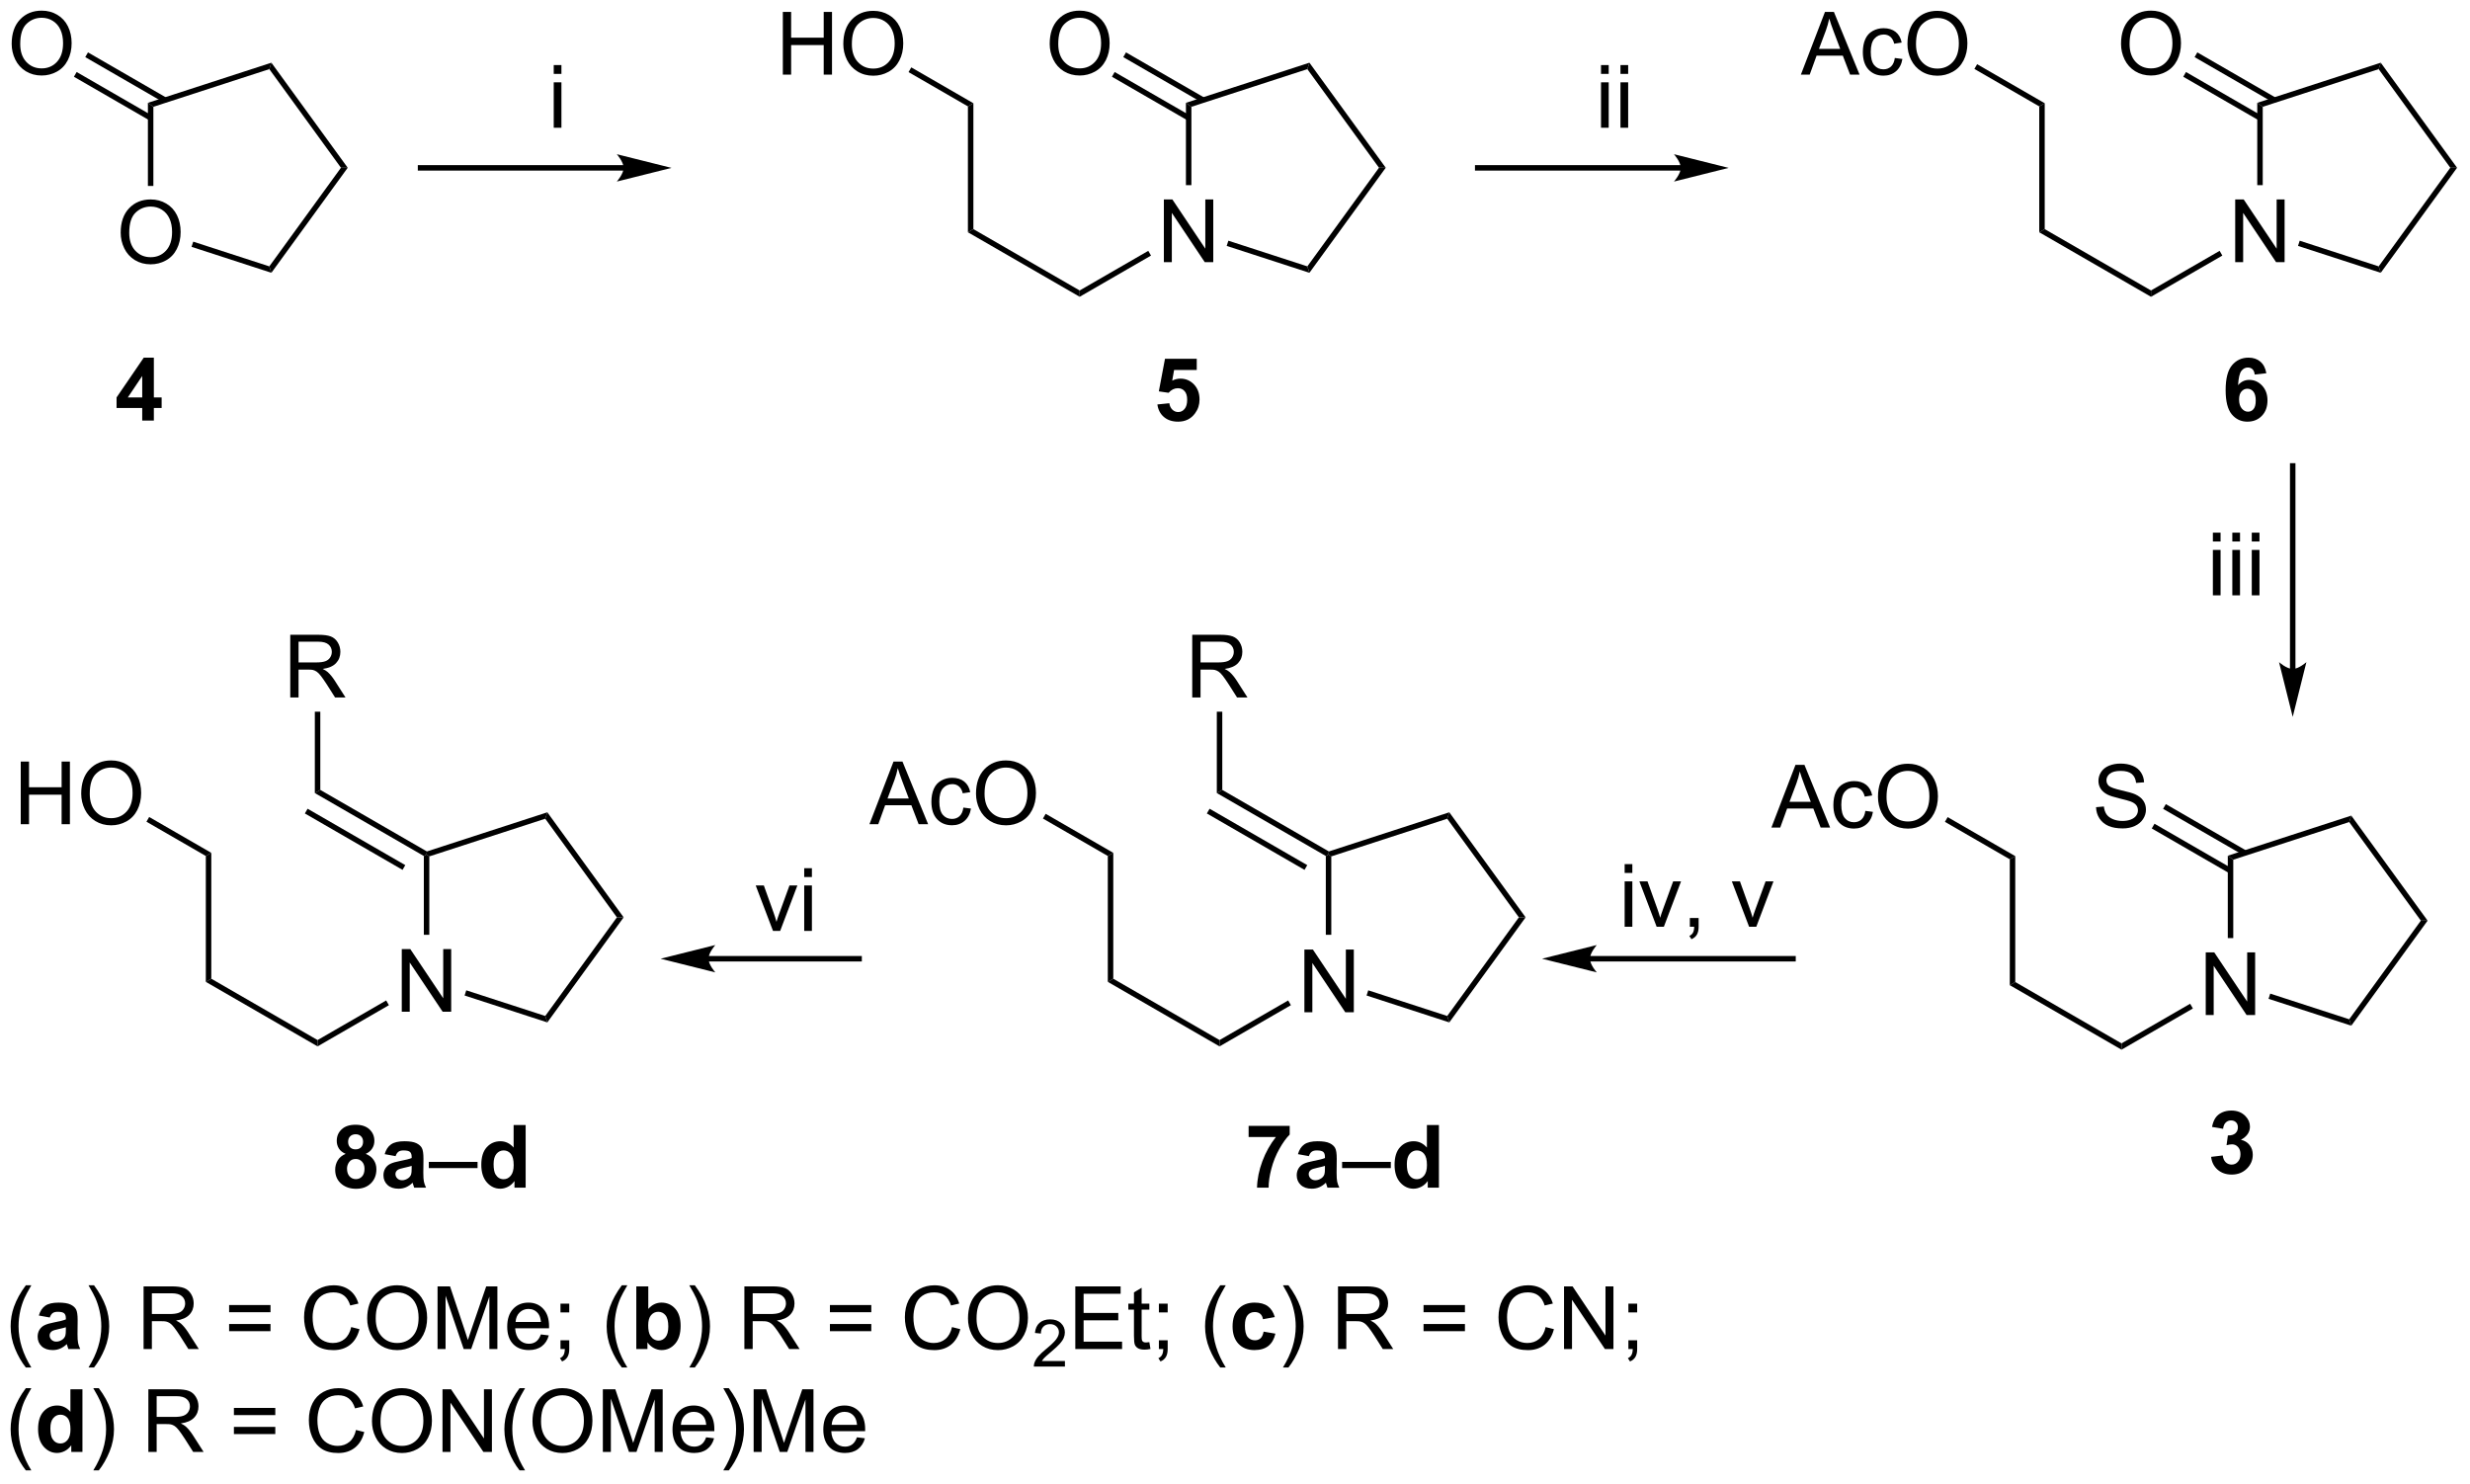 <?xml version="1.0" encoding="UTF-8"?>
<!DOCTYPE svg PUBLIC '-//W3C//DTD SVG 1.0//EN'
          'http://www.w3.org/TR/2001/REC-SVG-20010904/DTD/svg10.dtd'>
<svg stroke-dasharray="none" shape-rendering="auto" xmlns="http://www.w3.org/2000/svg" font-family="'Dialog'" text-rendering="auto" width="619" fill-opacity="1" color-interpolation="auto" color-rendering="auto" preserveAspectRatio="xMidYMid meet" font-size="12px" viewBox="0 0 619 372" fill="black" xmlns:xlink="http://www.w3.org/1999/xlink" stroke="black" image-rendering="auto" stroke-miterlimit="10" stroke-linecap="square" stroke-linejoin="miter" font-style="normal" stroke-width="1" height="372" stroke-dashoffset="0" font-weight="normal" stroke-opacity="1"
><!--Generated by the Batik Graphics2D SVG Generator--><defs id="genericDefs"
  /><g
  ><defs id="defs1"
    ><clipPath clipPathUnits="userSpaceOnUse" id="clipPath1"
      ><path d="M1.337 1.611 L233.242 1.611 L233.242 140.788 L1.337 140.788 L1.337 1.611 Z"
      /></clipPath
      ><clipPath clipPathUnits="userSpaceOnUse" id="clipPath2"
      ><path d="M-0.488 6.474 L-0.488 141.782 L224.969 141.782 L224.969 6.474 Z"
      /></clipPath
    ></defs
    ><g transform="scale(2.667,2.667) translate(-1.337,-1.611) matrix(1.029,0,0,1.029,1.839,-5.048)"
    ><path d="M118.627 98.909 L118.627 93.183 L119.405 93.183 L122.413 97.677 L122.413 93.183 L123.14 93.183 L123.14 98.909 L122.361 98.909 L119.353 94.409 L119.353 98.909 L118.627 98.909 Z" stroke="none" clip-path="url(#clipPath2)"
    /></g
    ><g transform="matrix(2.743,0,0,2.743,1.338,-17.758)"
    ><path d="M120.642 84.678 L120.892 84.534 L121.142 84.716 L121.142 91.875 L120.642 91.875 Z" stroke="none" clip-path="url(#clipPath2)"
    /></g
    ><g transform="matrix(2.743,0,0,2.743,1.338,-17.758)"
    ><path d="M124.365 97.425 L124.519 96.95 L131.734 99.294 L131.925 99.882 Z" stroke="none" clip-path="url(#clipPath2)"
    /></g
    ><g transform="matrix(2.743,0,0,2.743,1.338,-17.758)"
    ><path d="M131.925 99.882 L131.734 99.294 L138.28 90.284 L138.898 90.284 Z" stroke="none" clip-path="url(#clipPath2)"
    /></g
    ><g transform="matrix(2.743,0,0,2.743,1.338,-17.758)"
    ><path d="M138.898 90.284 L138.28 90.284 L131.734 81.274 L131.925 80.686 Z" stroke="none" clip-path="url(#clipPath2)"
    /></g
    ><g transform="matrix(2.743,0,0,2.743,1.338,-17.758)"
    ><path d="M131.925 80.686 L131.734 81.274 L121.142 84.716 L120.892 84.534 L120.921 84.262 Z" stroke="none" clip-path="url(#clipPath2)"
    /></g
    ><g transform="matrix(2.743,0,0,2.743,1.338,-17.758)"
    ><path d="M120.921 84.262 L120.892 84.534 L120.642 84.678 L110.683 78.928 L111.183 78.64 ZM118.947 85.513 L110.023 80.36 L109.773 80.793 L118.697 85.946 Z" stroke="none" clip-path="url(#clipPath2)"
    /></g
    ><g transform="matrix(2.743,0,0,2.743,1.338,-17.758)"
    ><path d="M100.724 84.678 L101.224 84.39 L101.224 95.89 L100.724 96.178 Z" stroke="none" clip-path="url(#clipPath2)"
    /></g
    ><g transform="matrix(2.743,0,0,2.743,1.338,-17.758)"
    ><path d="M100.724 96.178 L101.224 95.89 L110.933 101.495 L110.933 102.073 Z" stroke="none" clip-path="url(#clipPath2)"
    /></g
    ><g transform="matrix(2.743,0,0,2.743,1.338,-17.758)"
    ><path d="M110.933 102.073 L110.933 101.495 L117.202 97.876 L117.452 98.309 Z" stroke="none" clip-path="url(#clipPath2)"
    /></g
    ><g transform="matrix(2.743,0,0,2.743,1.338,-17.758)"
    ><path d="M108.438 70.194 L108.438 64.467 L110.977 64.467 Q111.743 64.467 112.141 64.621 Q112.54 64.775 112.777 65.165 Q113.016 65.556 113.016 66.03 Q113.016 66.639 112.62 67.059 Q112.227 67.475 111.402 67.587 Q111.704 67.733 111.86 67.874 Q112.191 68.178 112.488 68.634 L113.485 70.194 L112.532 70.194 L111.774 69.001 Q111.441 68.486 111.225 68.212 Q111.011 67.939 110.842 67.829 Q110.672 67.72 110.495 67.678 Q110.368 67.65 110.073 67.65 L109.196 67.65 L109.196 70.194 L108.438 70.194 ZM109.196 66.993 L110.823 66.993 Q111.344 66.993 111.636 66.887 Q111.93 66.78 112.081 66.543 Q112.235 66.306 112.235 66.03 Q112.235 65.624 111.938 65.363 Q111.644 65.1 111.008 65.1 L109.196 65.1 L109.196 66.993 Z" stroke="none" clip-path="url(#clipPath2)"
    /></g
    ><g transform="matrix(2.743,0,0,2.743,1.338,-17.758)"
    ><path d="M111.183 78.64 L110.683 78.928 L110.683 71.494 L111.183 71.494 Z" stroke="none" clip-path="url(#clipPath2)"
    /></g
    ><g transform="matrix(2.743,0,0,2.743,1.338,-17.758)"
    ><path d="M78.946 81.776 L81.146 76.05 L81.964 76.05 L84.308 81.776 L83.443 81.776 L82.776 80.042 L80.381 80.042 L79.753 81.776 L78.946 81.776 ZM80.599 79.425 L82.542 79.425 L81.943 77.839 Q81.67 77.115 81.537 76.651 Q81.427 77.201 81.23 77.745 L80.599 79.425 ZM87.529 80.256 L88.222 80.347 Q88.107 81.06 87.641 81.467 Q87.175 81.87 86.495 81.87 Q85.644 81.87 85.125 81.313 Q84.607 80.756 84.607 79.717 Q84.607 79.045 84.829 78.542 Q85.052 78.037 85.508 77.787 Q85.964 77.534 86.498 77.534 Q87.175 77.534 87.605 77.876 Q88.034 78.217 88.154 78.847 L87.472 78.951 Q87.373 78.534 87.125 78.323 Q86.878 78.112 86.526 78.112 Q85.995 78.112 85.662 78.493 Q85.331 78.873 85.331 79.698 Q85.331 80.534 85.651 80.915 Q85.972 81.292 86.487 81.292 Q86.901 81.292 87.177 81.04 Q87.456 80.784 87.529 80.256 ZM88.683 78.987 Q88.683 77.56 89.448 76.756 Q90.214 75.948 91.425 75.948 Q92.216 75.948 92.852 76.329 Q93.49 76.706 93.823 77.383 Q94.159 78.06 94.159 78.92 Q94.159 79.792 93.808 80.48 Q93.456 81.167 92.81 81.521 Q92.167 81.876 91.42 81.876 Q90.612 81.876 89.974 81.485 Q89.339 81.092 89.011 80.417 Q88.683 79.74 88.683 78.987 ZM89.464 78.998 Q89.464 80.034 90.019 80.631 Q90.576 81.224 91.417 81.224 Q92.271 81.224 92.823 80.623 Q93.378 80.021 93.378 78.917 Q93.378 78.217 93.141 77.696 Q92.904 77.175 92.448 76.888 Q91.995 76.599 91.427 76.599 Q90.623 76.599 90.042 77.154 Q89.464 77.706 89.464 78.998 Z" stroke="none" clip-path="url(#clipPath2)"
    /></g
    ><g transform="matrix(2.743,0,0,2.743,1.338,-17.758)"
    ><path d="M101.224 84.39 L100.724 84.678 L94.798 81.257 L95.048 80.824 Z" stroke="none" clip-path="url(#clipPath2)"
    /></g
    ><g transform="matrix(2.743,0,0,2.743,1.338,-17.758)"
    ><path d="M36.219 98.909 L36.219 93.183 L36.998 93.183 L40.006 97.677 L40.006 93.183 L40.733 93.183 L40.733 98.909 L39.954 98.909 L36.946 94.409 L36.946 98.909 L36.219 98.909 Z" stroke="none" clip-path="url(#clipPath2)"
    /></g
    ><g transform="matrix(2.743,0,0,2.743,1.338,-17.758)"
    ><path d="M38.235 84.678 L38.485 84.534 L38.735 84.716 L38.735 91.875 L38.235 91.875 Z" stroke="none" clip-path="url(#clipPath2)"
    /></g
    ><g transform="matrix(2.743,0,0,2.743,1.338,-17.758)"
    ><path d="M41.958 97.425 L42.112 96.95 L49.327 99.294 L49.518 99.882 Z" stroke="none" clip-path="url(#clipPath2)"
    /></g
    ><g transform="matrix(2.743,0,0,2.743,1.338,-17.758)"
    ><path d="M49.518 99.882 L49.327 99.294 L55.873 90.284 L56.491 90.284 Z" stroke="none" clip-path="url(#clipPath2)"
    /></g
    ><g transform="matrix(2.743,0,0,2.743,1.338,-17.758)"
    ><path d="M56.491 90.284 L55.873 90.284 L49.327 81.274 L49.518 80.686 Z" stroke="none" clip-path="url(#clipPath2)"
    /></g
    ><g transform="matrix(2.743,0,0,2.743,1.338,-17.758)"
    ><path d="M49.518 80.686 L49.327 81.274 L38.735 84.716 L38.485 84.534 L38.514 84.262 Z" stroke="none" clip-path="url(#clipPath2)"
    /></g
    ><g transform="matrix(2.743,0,0,2.743,1.338,-17.758)"
    ><path d="M38.514 84.262 L38.485 84.534 L38.235 84.678 L28.276 78.928 L28.776 78.64 ZM36.54 85.513 L27.616 80.36 L27.366 80.793 L36.29 85.946 Z" stroke="none" clip-path="url(#clipPath2)"
    /></g
    ><g transform="matrix(2.743,0,0,2.743,1.338,-17.758)"
    ><path d="M18.317 84.678 L18.817 84.39 L18.817 95.89 L18.317 96.178 Z" stroke="none" clip-path="url(#clipPath2)"
    /></g
    ><g transform="matrix(2.743,0,0,2.743,1.338,-17.758)"
    ><path d="M18.317 96.178 L18.817 95.89 L28.526 101.495 L28.526 102.073 Z" stroke="none" clip-path="url(#clipPath2)"
    /></g
    ><g transform="matrix(2.743,0,0,2.743,1.338,-17.758)"
    ><path d="M28.526 102.073 L28.526 101.495 L34.794 97.876 L35.044 98.309 Z" stroke="none" clip-path="url(#clipPath2)"
    /></g
    ><g transform="matrix(2.743,0,0,2.743,1.338,-17.758)"
    ><path d="M26.031 70.194 L26.031 64.467 L28.57 64.467 Q29.336 64.467 29.734 64.621 Q30.133 64.775 30.37 65.165 Q30.609 65.556 30.609 66.03 Q30.609 66.639 30.213 67.059 Q29.82 67.475 28.995 67.587 Q29.297 67.733 29.453 67.874 Q29.784 68.178 30.081 68.634 L31.078 70.194 L30.125 70.194 L29.367 69.001 Q29.034 68.486 28.817 68.212 Q28.604 67.939 28.435 67.829 Q28.265 67.72 28.088 67.678 Q27.961 67.65 27.666 67.65 L26.789 67.65 L26.789 70.194 L26.031 70.194 ZM26.789 66.993 L28.416 66.993 Q28.937 66.993 29.229 66.887 Q29.523 66.78 29.674 66.543 Q29.828 66.306 29.828 66.03 Q29.828 65.624 29.531 65.363 Q29.237 65.1 28.601 65.1 L26.789 65.1 L26.789 66.993 Z" stroke="none" clip-path="url(#clipPath2)"
    /></g
    ><g transform="matrix(2.743,0,0,2.743,1.338,-17.758)"
    ><path d="M28.776 78.64 L28.276 78.928 L28.276 71.494 L28.776 71.494 Z" stroke="none" clip-path="url(#clipPath2)"
    /></g
    ><g transform="matrix(2.743,0,0,2.743,1.338,-17.758)"
    ><path d="M1.407 81.776 L1.407 76.05 L2.165 76.05 L2.165 78.401 L5.141 78.401 L5.141 76.05 L5.899 76.05 L5.899 81.776 L5.141 81.776 L5.141 79.076 L2.165 79.076 L2.165 81.776 L1.407 81.776 ZM6.932 78.987 Q6.932 77.56 7.697 76.756 Q8.463 75.948 9.674 75.948 Q10.466 75.948 11.101 76.329 Q11.739 76.706 12.072 77.383 Q12.408 78.06 12.408 78.92 Q12.408 79.792 12.057 80.48 Q11.705 81.167 11.059 81.521 Q10.416 81.876 9.669 81.876 Q8.861 81.876 8.223 81.485 Q7.588 81.092 7.26 80.417 Q6.932 79.74 6.932 78.987 ZM7.713 78.998 Q7.713 80.034 8.268 80.631 Q8.825 81.224 9.666 81.224 Q10.52 81.224 11.072 80.623 Q11.627 80.021 11.627 78.917 Q11.627 78.217 11.39 77.696 Q11.153 77.175 10.697 76.888 Q10.244 76.599 9.677 76.599 Q8.872 76.599 8.291 77.154 Q7.713 77.706 7.713 78.998 Z" stroke="none" clip-path="url(#clipPath2)"
    /></g
    ><g transform="matrix(2.743,0,0,2.743,1.338,-17.758)"
    ><path d="M18.817 84.39 L18.317 84.678 L12.892 81.547 L13.142 81.114 Z" stroke="none" clip-path="url(#clipPath2)"
    /></g
    ><g transform="matrix(2.743,0,0,2.743,1.338,-17.758)"
    ><path d="M201.034 99.21 L201.034 93.484 L201.812 93.484 L204.82 97.979 L204.82 93.484 L205.547 93.484 L205.547 99.21 L204.768 99.21 L201.76 94.71 L201.76 99.21 L201.034 99.21 Z" stroke="none" clip-path="url(#clipPath2)"
    /></g
    ><g transform="matrix(2.743,0,0,2.743,1.338,-17.758)"
    ><path d="M203.049 84.654 L203.549 85.017 L203.549 92.176 L203.049 92.176 Z" stroke="none" clip-path="url(#clipPath2)"
    /></g
    ><g transform="matrix(2.743,0,0,2.743,1.338,-17.758)"
    ><path d="M206.772 97.727 L206.927 97.251 L214.141 99.595 L214.332 100.183 Z" stroke="none" clip-path="url(#clipPath2)"
    /></g
    ><g transform="matrix(2.743,0,0,2.743,1.338,-17.758)"
    ><path d="M214.332 100.183 L214.141 99.595 L220.687 90.585 L221.305 90.585 Z" stroke="none" clip-path="url(#clipPath2)"
    /></g
    ><g transform="matrix(2.743,0,0,2.743,1.338,-17.758)"
    ><path d="M221.305 90.585 L220.687 90.585 L214.141 81.576 L214.332 80.988 Z" stroke="none" clip-path="url(#clipPath2)"
    /></g
    ><g transform="matrix(2.743,0,0,2.743,1.338,-17.758)"
    ><path d="M214.332 80.988 L214.141 81.576 L203.549 85.017 L203.049 84.654 Z" stroke="none" clip-path="url(#clipPath2)"
    /></g
    ><g transform="matrix(2.743,0,0,2.743,1.338,-17.758)"
    ><path d="M191.012 80.219 L191.728 80.157 Q191.778 80.586 191.962 80.862 Q192.15 81.138 192.541 81.308 Q192.931 81.477 193.418 81.477 Q193.853 81.477 194.184 81.35 Q194.517 81.219 194.679 80.995 Q194.84 80.771 194.84 80.506 Q194.84 80.235 194.684 80.034 Q194.528 79.834 194.168 79.696 Q193.939 79.607 193.15 79.417 Q192.361 79.227 192.043 79.06 Q191.634 78.844 191.431 78.527 Q191.231 78.209 191.231 77.813 Q191.231 77.381 191.475 77.003 Q191.723 76.626 192.194 76.43 Q192.668 76.235 193.246 76.235 Q193.884 76.235 194.369 76.441 Q194.856 76.646 195.116 77.045 Q195.379 77.443 195.4 77.946 L194.673 78.001 Q194.613 77.459 194.275 77.183 Q193.939 76.904 193.278 76.904 Q192.59 76.904 192.275 77.157 Q191.962 77.407 191.962 77.763 Q191.962 78.071 192.184 78.271 Q192.403 78.469 193.327 78.68 Q194.251 78.888 194.595 79.045 Q195.095 79.274 195.332 79.628 Q195.572 79.982 195.572 80.443 Q195.572 80.899 195.309 81.305 Q195.048 81.709 194.556 81.935 Q194.067 82.159 193.455 82.159 Q192.676 82.159 192.15 81.933 Q191.626 81.704 191.327 81.251 Q191.028 80.795 191.012 80.219 Z" stroke="none" clip-path="url(#clipPath2)"
    /></g
    ><g transform="matrix(2.743,0,0,2.743,1.338,-17.758)"
    ><path d="M204.749 84.189 L197.388 79.939 L197.138 80.372 L204.499 84.621 ZM203.424 85.814 L196.353 81.731 L196.103 82.164 L203.174 86.247 Z" stroke="none" clip-path="url(#clipPath2)"
    /></g
    ><g transform="matrix(2.743,0,0,2.743,1.338,-17.758)"
    ><path d="M183.131 84.98 L183.631 84.691 L183.631 96.191 L183.131 96.48 Z" stroke="none" clip-path="url(#clipPath2)"
    /></g
    ><g transform="matrix(2.743,0,0,2.743,1.338,-17.758)"
    ><path d="M183.131 96.48 L183.631 96.191 L193.34 101.797 L193.34 102.374 Z" stroke="none" clip-path="url(#clipPath2)"
    /></g
    ><g transform="matrix(2.743,0,0,2.743,1.338,-17.758)"
    ><path d="M193.34 102.374 L193.34 101.797 L199.609 98.177 L199.859 98.611 Z" stroke="none" clip-path="url(#clipPath2)"
    /></g
    ><g transform="matrix(2.743,0,0,2.743,1.338,-17.758)"
    ><path d="M161.353 82.078 L163.553 76.351 L164.371 76.351 L166.715 82.078 L165.85 82.078 L165.184 80.344 L162.788 80.344 L162.16 82.078 L161.353 82.078 ZM163.006 79.726 L164.949 79.726 L164.35 78.14 Q164.077 77.416 163.944 76.953 Q163.834 77.502 163.637 78.047 L163.006 79.726 ZM169.936 80.557 L170.629 80.648 Q170.514 81.362 170.048 81.768 Q169.582 82.172 168.902 82.172 Q168.051 82.172 167.532 81.614 Q167.014 81.057 167.014 80.018 Q167.014 79.346 167.236 78.844 Q167.459 78.338 167.915 78.088 Q168.371 77.836 168.905 77.836 Q169.582 77.836 170.012 78.177 Q170.441 78.518 170.561 79.148 L169.879 79.252 Q169.78 78.836 169.532 78.625 Q169.285 78.414 168.934 78.414 Q168.402 78.414 168.069 78.794 Q167.738 79.174 167.738 80 Q167.738 80.836 168.059 81.216 Q168.379 81.594 168.894 81.594 Q169.309 81.594 169.584 81.341 Q169.863 81.086 169.936 80.557 ZM171.09 79.289 Q171.09 77.862 171.855 77.057 Q172.621 76.25 173.832 76.25 Q174.624 76.25 175.259 76.63 Q175.897 77.008 176.23 77.685 Q176.566 78.362 176.566 79.221 Q176.566 80.094 176.215 80.781 Q175.863 81.469 175.217 81.823 Q174.574 82.177 173.827 82.177 Q173.019 82.177 172.381 81.786 Q171.746 81.393 171.418 80.719 Q171.09 80.041 171.09 79.289 ZM171.871 79.299 Q171.871 80.336 172.426 80.932 Q172.983 81.526 173.824 81.526 Q174.678 81.526 175.23 80.924 Q175.785 80.323 175.785 79.219 Q175.785 78.518 175.548 77.997 Q175.311 77.476 174.855 77.19 Q174.402 76.901 173.834 76.901 Q173.03 76.901 172.449 77.456 Q171.871 78.008 171.871 79.299 Z" stroke="none" clip-path="url(#clipPath2)"
    /></g
    ><g transform="matrix(2.743,0,0,2.743,1.338,-17.758)"
    ><path d="M183.631 84.691 L183.131 84.98 L177.205 81.558 L177.455 81.126 Z" stroke="none" clip-path="url(#clipPath2)"
    /></g
    ><g transform="matrix(2.743,0,0,2.743,1.338,-17.758)"
    ><path d="M203.726 30.424 L203.726 24.698 L204.504 24.698 L207.512 29.192 L207.512 24.698 L208.239 24.698 L208.239 30.424 L207.46 30.424 L204.452 25.924 L204.452 30.424 L203.726 30.424 Z" stroke="none" clip-path="url(#clipPath2)"
    /></g
    ><g transform="matrix(2.743,0,0,2.743,1.338,-17.758)"
    ><path d="M205.741 15.868 L206.241 16.231 L206.241 23.39 L205.741 23.39 Z" stroke="none" clip-path="url(#clipPath2)"
    /></g
    ><g transform="matrix(2.743,0,0,2.743,1.338,-17.758)"
    ><path d="M209.464 28.941 L209.618 28.465 L216.833 30.809 L217.024 31.397 Z" stroke="none" clip-path="url(#clipPath2)"
    /></g
    ><g transform="matrix(2.743,0,0,2.743,1.338,-17.758)"
    ><path d="M217.024 31.397 L216.833 30.809 L223.379 21.799 L223.997 21.799 Z" stroke="none" clip-path="url(#clipPath2)"
    /></g
    ><g transform="matrix(2.743,0,0,2.743,1.338,-17.758)"
    ><path d="M223.997 21.799 L223.379 21.799 L216.833 12.79 L217.024 12.202 Z" stroke="none" clip-path="url(#clipPath2)"
    /></g
    ><g transform="matrix(2.743,0,0,2.743,1.338,-17.758)"
    ><path d="M217.024 12.202 L216.833 12.79 L206.241 16.231 L205.741 15.868 Z" stroke="none" clip-path="url(#clipPath2)"
    /></g
    ><g transform="matrix(2.743,0,0,2.743,1.338,-17.758)"
    ><path d="M193.295 10.485 Q193.295 9.058 194.06 8.254 Q194.826 7.446 196.037 7.446 Q196.829 7.446 197.464 7.826 Q198.102 8.204 198.435 8.881 Q198.772 9.558 198.772 10.418 Q198.772 11.29 198.42 11.977 Q198.068 12.665 197.423 13.019 Q196.779 13.373 196.032 13.373 Q195.225 13.373 194.587 12.983 Q193.951 12.589 193.623 11.915 Q193.295 11.238 193.295 10.485 ZM194.076 10.496 Q194.076 11.532 194.631 12.129 Q195.188 12.722 196.029 12.722 Q196.883 12.722 197.435 12.121 Q197.99 11.519 197.99 10.415 Q197.99 9.714 197.753 9.194 Q197.516 8.673 197.06 8.386 Q196.607 8.097 196.04 8.097 Q195.235 8.097 194.654 8.652 Q194.076 9.204 194.076 10.496 Z" stroke="none" clip-path="url(#clipPath2)"
    /></g
    ><g transform="matrix(2.743,0,0,2.743,1.338,-17.758)"
    ><path d="M207.441 15.402 L200.266 11.26 L200.016 11.693 L207.191 15.835 ZM206.116 17.028 L199.231 13.053 L198.981 13.486 L205.866 17.461 Z" stroke="none" clip-path="url(#clipPath2)"
    /></g
    ><g transform="matrix(2.743,0,0,2.743,1.338,-17.758)"
    ><path d="M185.823 16.194 L186.323 15.905 L186.323 27.405 L185.823 27.694 Z" stroke="none" clip-path="url(#clipPath2)"
    /></g
    ><g transform="matrix(2.743,0,0,2.743,1.338,-17.758)"
    ><path d="M185.823 27.694 L186.323 27.405 L196.032 33.011 L196.032 33.588 Z" stroke="none" clip-path="url(#clipPath2)"
    /></g
    ><g transform="matrix(2.743,0,0,2.743,1.338,-17.758)"
    ><path d="M196.032 33.588 L196.032 33.011 L202.301 29.391 L202.551 29.824 Z" stroke="none" clip-path="url(#clipPath2)"
    /></g
    ><g transform="matrix(2.743,0,0,2.743,1.338,-17.758)"
    ><path d="M164.045 13.292 L166.245 7.565 L167.063 7.565 L169.407 13.292 L168.542 13.292 L167.875 11.557 L165.48 11.557 L164.852 13.292 L164.045 13.292 ZM165.698 10.94 L167.641 10.94 L167.042 9.354 Q166.768 8.63 166.636 8.167 Q166.526 8.716 166.328 9.261 L165.698 10.94 ZM172.628 11.771 L173.321 11.862 Q173.206 12.576 172.74 12.982 Q172.274 13.386 171.594 13.386 Q170.743 13.386 170.224 12.828 Q169.706 12.271 169.706 11.232 Q169.706 10.56 169.927 10.057 Q170.151 9.552 170.607 9.302 Q171.063 9.05 171.597 9.05 Q172.274 9.05 172.703 9.391 Q173.133 9.732 173.253 10.362 L172.571 10.466 Q172.472 10.05 172.224 9.839 Q171.977 9.628 171.625 9.628 Q171.094 9.628 170.761 10.008 Q170.43 10.388 170.43 11.214 Q170.43 12.05 170.75 12.43 Q171.071 12.807 171.586 12.807 Q172 12.807 172.276 12.555 Q172.555 12.3 172.628 11.771 ZM173.782 10.503 Q173.782 9.076 174.547 8.271 Q175.313 7.464 176.524 7.464 Q177.315 7.464 177.951 7.844 Q178.589 8.222 178.922 8.899 Q179.258 9.576 179.258 10.435 Q179.258 11.307 178.907 11.995 Q178.555 12.682 177.909 13.037 Q177.266 13.391 176.518 13.391 Q175.711 13.391 175.073 13 Q174.438 12.607 174.11 11.932 Q173.782 11.255 173.782 10.503 ZM174.563 10.513 Q174.563 11.55 175.118 12.146 Q175.675 12.74 176.516 12.74 Q177.37 12.74 177.922 12.138 Q178.477 11.537 178.477 10.432 Q178.477 9.732 178.24 9.211 Q178.003 8.69 177.547 8.404 Q177.094 8.115 176.526 8.115 Q175.722 8.115 175.141 8.669 Q174.563 9.222 174.563 10.513 Z" stroke="none" clip-path="url(#clipPath2)"
    /></g
    ><g transform="matrix(2.743,0,0,2.743,1.338,-17.758)"
    ><path d="M186.323 15.905 L185.823 16.194 L179.897 12.772 L180.147 12.339 Z" stroke="none" clip-path="url(#clipPath2)"
    /></g
    ><g transform="matrix(2.743,0,0,2.743,1.338,-17.758)"
    ><path d="M105.846 30.424 L105.846 24.698 L106.625 24.698 L109.633 29.192 L109.633 24.698 L110.359 24.698 L110.359 30.424 L109.581 30.424 L106.573 25.924 L106.573 30.424 L105.846 30.424 Z" stroke="none" clip-path="url(#clipPath2)"
    /></g
    ><g transform="matrix(2.743,0,0,2.743,1.338,-17.758)"
    ><path d="M107.862 15.868 L108.362 16.231 L108.362 23.39 L107.862 23.39 Z" stroke="none" clip-path="url(#clipPath2)"
    /></g
    ><g transform="matrix(2.743,0,0,2.743,1.338,-17.758)"
    ><path d="M111.585 28.941 L111.739 28.465 L118.954 30.809 L119.145 31.397 Z" stroke="none" clip-path="url(#clipPath2)"
    /></g
    ><g transform="matrix(2.743,0,0,2.743,1.338,-17.758)"
    ><path d="M119.145 31.397 L118.954 30.809 L125.5 21.799 L126.118 21.799 Z" stroke="none" clip-path="url(#clipPath2)"
    /></g
    ><g transform="matrix(2.743,0,0,2.743,1.338,-17.758)"
    ><path d="M126.118 21.799 L125.5 21.799 L118.954 12.79 L119.145 12.202 Z" stroke="none" clip-path="url(#clipPath2)"
    /></g
    ><g transform="matrix(2.743,0,0,2.743,1.338,-17.758)"
    ><path d="M119.145 12.202 L118.954 12.79 L108.362 16.231 L107.862 15.868 Z" stroke="none" clip-path="url(#clipPath2)"
    /></g
    ><g transform="matrix(2.743,0,0,2.743,1.338,-17.758)"
    ><path d="M95.416 10.485 Q95.416 9.058 96.181 8.254 Q96.947 7.446 98.158 7.446 Q98.95 7.446 99.585 7.826 Q100.223 8.204 100.556 8.881 Q100.892 9.558 100.892 10.418 Q100.892 11.29 100.541 11.977 Q100.189 12.665 99.543 13.019 Q98.9 13.373 98.153 13.373 Q97.345 13.373 96.707 12.983 Q96.072 12.589 95.744 11.915 Q95.416 11.238 95.416 10.485 ZM96.197 10.496 Q96.197 11.532 96.752 12.129 Q97.309 12.722 98.15 12.722 Q99.004 12.722 99.556 12.121 Q100.111 11.519 100.111 10.415 Q100.111 9.714 99.874 9.194 Q99.637 8.673 99.181 8.386 Q98.728 8.097 98.16 8.097 Q97.356 8.097 96.775 8.652 Q96.197 9.204 96.197 10.496 Z" stroke="none" clip-path="url(#clipPath2)"
    /></g
    ><g transform="matrix(2.743,0,0,2.743,1.338,-17.758)"
    ><path d="M109.562 15.402 L102.387 11.26 L102.137 11.693 L109.312 15.835 ZM108.237 17.028 L101.352 13.053 L101.102 13.486 L107.987 17.461 Z" stroke="none" clip-path="url(#clipPath2)"
    /></g
    ><g transform="matrix(2.743,0,0,2.743,1.338,-17.758)"
    ><path d="M87.943 16.194 L88.443 15.905 L88.443 27.405 L87.943 27.694 Z" stroke="none" clip-path="url(#clipPath2)"
    /></g
    ><g transform="matrix(2.743,0,0,2.743,1.338,-17.758)"
    ><path d="M87.943 27.694 L88.443 27.405 L98.153 33.011 L98.153 33.588 Z" stroke="none" clip-path="url(#clipPath2)"
    /></g
    ><g transform="matrix(2.743,0,0,2.743,1.338,-17.758)"
    ><path d="M98.153 33.588 L98.153 33.011 L104.421 29.391 L104.671 29.824 Z" stroke="none" clip-path="url(#clipPath2)"
    /></g
    ><g transform="matrix(2.743,0,0,2.743,1.338,-17.758)"
    ><path d="M71.034 13.292 L71.034 7.565 L71.792 7.565 L71.792 9.917 L74.768 9.917 L74.768 7.565 L75.526 7.565 L75.526 13.292 L74.768 13.292 L74.768 10.591 L71.792 10.591 L71.792 13.292 L71.034 13.292 ZM76.559 10.503 Q76.559 9.076 77.324 8.271 Q78.09 7.464 79.301 7.464 Q80.093 7.464 80.728 7.844 Q81.366 8.222 81.699 8.899 Q82.035 9.576 82.035 10.435 Q82.035 11.307 81.684 11.995 Q81.332 12.682 80.686 13.037 Q80.043 13.391 79.296 13.391 Q78.488 13.391 77.85 13 Q77.215 12.607 76.887 11.932 Q76.559 11.255 76.559 10.503 ZM77.34 10.513 Q77.34 11.55 77.895 12.146 Q78.452 12.74 79.293 12.74 Q80.147 12.74 80.699 12.138 Q81.254 11.537 81.254 10.432 Q81.254 9.732 81.017 9.211 Q80.78 8.69 80.324 8.404 Q79.871 8.115 79.303 8.115 Q78.499 8.115 77.918 8.669 Q77.34 9.222 77.34 10.513 Z" stroke="none" clip-path="url(#clipPath2)"
    /></g
    ><g transform="matrix(2.743,0,0,2.743,1.338,-17.758)"
    ><path d="M88.443 15.905 L87.943 16.194 L82.519 13.062 L82.769 12.629 Z" stroke="none" clip-path="url(#clipPath2)"
    /></g
    ><g transform="matrix(2.743,0,0,2.743,1.338,-17.758)"
    ><path d="M10.538 27.735 Q10.538 26.308 11.304 25.503 Q12.07 24.696 13.281 24.696 Q14.072 24.696 14.708 25.076 Q15.346 25.454 15.679 26.131 Q16.015 26.808 16.015 27.668 Q16.015 28.54 15.663 29.227 Q15.312 29.915 14.666 30.269 Q14.023 30.623 13.275 30.623 Q12.468 30.623 11.83 30.233 Q11.195 29.839 10.867 29.165 Q10.538 28.488 10.538 27.735 ZM11.32 27.746 Q11.32 28.782 11.874 29.378 Q12.432 29.972 13.273 29.972 Q14.127 29.972 14.679 29.371 Q15.234 28.769 15.234 27.665 Q15.234 26.964 14.997 26.444 Q14.76 25.923 14.304 25.636 Q13.851 25.347 13.283 25.347 Q12.479 25.347 11.898 25.902 Q11.32 26.454 11.32 27.746 Z" stroke="none" clip-path="url(#clipPath2)"
    /></g
    ><g transform="matrix(2.743,0,0,2.743,1.338,-17.758)"
    ><path d="M13.025 15.868 L13.525 16.231 L13.525 23.46 L13.025 23.46 Z" stroke="none" clip-path="url(#clipPath2)"
    /></g
    ><g transform="matrix(2.743,0,0,2.743,1.338,-17.758)"
    ><path d="M17.012 29.026 L17.167 28.551 L24.117 30.809 L24.308 31.397 Z" stroke="none" clip-path="url(#clipPath2)"
    /></g
    ><g transform="matrix(2.743,0,0,2.743,1.338,-17.758)"
    ><path d="M24.308 31.397 L24.117 30.809 L30.663 21.799 L31.281 21.799 Z" stroke="none" clip-path="url(#clipPath2)"
    /></g
    ><g transform="matrix(2.743,0,0,2.743,1.338,-17.758)"
    ><path d="M31.281 21.799 L30.663 21.799 L24.117 12.79 L24.308 12.202 Z" stroke="none" clip-path="url(#clipPath2)"
    /></g
    ><g transform="matrix(2.743,0,0,2.743,1.338,-17.758)"
    ><path d="M24.308 12.202 L24.117 12.79 L13.525 16.231 L13.025 15.868 Z" stroke="none" clip-path="url(#clipPath2)"
    /></g
    ><g transform="matrix(2.743,0,0,2.743,1.338,-17.758)"
    ><path d="M0.579 10.485 Q0.579 9.058 1.345 8.254 Q2.11 7.446 3.321 7.446 Q4.113 7.446 4.748 7.826 Q5.386 8.204 5.72 8.881 Q6.056 9.558 6.056 10.418 Q6.056 11.29 5.704 11.977 Q5.353 12.665 4.707 13.019 Q4.064 13.373 3.316 13.373 Q2.509 13.373 1.871 12.983 Q1.235 12.589 0.907 11.915 Q0.579 11.238 0.579 10.485 ZM1.36 10.496 Q1.36 11.532 1.915 12.129 Q2.472 12.722 3.313 12.722 Q4.168 12.722 4.72 12.121 Q5.274 11.519 5.274 10.415 Q5.274 9.714 5.037 9.194 Q4.801 8.673 4.345 8.386 Q3.892 8.097 3.324 8.097 Q2.519 8.097 1.938 8.652 Q1.36 9.204 1.36 10.496 Z" stroke="none" clip-path="url(#clipPath2)"
    /></g
    ><g transform="matrix(2.743,0,0,2.743,1.338,-17.758)"
    ><path d="M14.725 15.402 L7.551 11.26 L7.301 11.693 L14.475 15.835 ZM13.4 17.028 L6.516 13.053 L6.266 13.486 L13.15 17.461 Z" stroke="none" clip-path="url(#clipPath2)"
    /></g
    ><g transform="matrix(2.743,0,0,2.743,1.338,-17.758)"
    ><path d="M12.506 44.899 L12.506 43.746 L10.162 43.746 L10.162 42.785 L12.647 39.149 L13.569 39.149 L13.569 42.782 L14.28 42.782 L14.28 43.746 L13.569 43.746 L13.569 44.899 L12.506 44.899 ZM12.506 42.782 L12.506 40.824 L11.191 42.782 L12.506 42.782 Z" stroke="none" clip-path="url(#clipPath2)"
    /></g
    ><g transform="matrix(2.743,0,0,2.743,1.338,-17.758)"
    ><path d="M201.526 112.165 L202.588 112.037 Q202.638 112.443 202.859 112.659 Q203.083 112.873 203.401 112.873 Q203.739 112.873 203.971 112.615 Q204.206 112.357 204.206 111.92 Q204.206 111.506 203.982 111.263 Q203.76 111.021 203.44 111.021 Q203.229 111.021 202.935 111.102 L203.057 110.209 Q203.502 110.219 203.737 110.016 Q203.971 109.81 203.971 109.469 Q203.971 109.18 203.799 109.008 Q203.627 108.836 203.341 108.836 Q203.06 108.836 202.859 109.032 Q202.661 109.227 202.62 109.602 L201.607 109.43 Q201.713 108.912 201.924 108.602 Q202.138 108.29 202.518 108.112 Q202.901 107.935 203.372 107.935 Q204.182 107.935 204.669 108.451 Q205.073 108.873 205.073 109.404 Q205.073 110.157 204.247 110.607 Q204.739 110.711 205.034 111.079 Q205.331 111.446 205.331 111.967 Q205.331 112.719 204.779 113.253 Q204.229 113.784 203.409 113.784 Q202.63 113.784 202.117 113.336 Q201.607 112.888 201.526 112.165 Z" stroke="none" clip-path="url(#clipPath2)"
    /></g
    ><g transform="matrix(2.743,0,0,2.743,1.338,-17.758)"
    ><path d="M105.254 43.425 L106.347 43.313 Q106.394 43.683 106.624 43.902 Q106.855 44.118 107.155 44.118 Q107.499 44.118 107.735 43.839 Q107.975 43.558 107.975 42.996 Q107.975 42.47 107.738 42.207 Q107.504 41.941 107.124 41.941 Q106.652 41.941 106.277 42.36 L105.386 42.23 L105.949 39.251 L108.85 39.251 L108.85 40.277 L106.78 40.277 L106.608 41.251 Q106.975 41.066 107.358 41.066 Q108.09 41.066 108.597 41.597 Q109.105 42.129 109.105 42.977 Q109.105 43.683 108.694 44.238 Q108.136 44.998 107.144 44.998 Q106.35 44.998 105.85 44.571 Q105.35 44.144 105.254 43.425 Z" stroke="none" clip-path="url(#clipPath2)"
    /></g
    ><g transform="matrix(2.743,0,0,2.743,1.338,-17.758)"
    ><path d="M206.571 40.574 L205.508 40.691 Q205.469 40.363 205.305 40.207 Q205.141 40.05 204.878 40.05 Q204.532 40.05 204.289 40.363 Q204.05 40.675 203.987 41.665 Q204.399 41.181 205.008 41.181 Q205.696 41.181 206.185 41.704 Q206.675 42.227 206.675 43.056 Q206.675 43.933 206.159 44.467 Q205.644 44.998 204.836 44.998 Q203.969 44.998 203.409 44.324 Q202.852 43.649 202.852 42.113 Q202.852 40.54 203.433 39.845 Q204.016 39.149 204.946 39.149 Q205.597 39.149 206.024 39.514 Q206.453 39.879 206.571 40.574 ZM204.081 42.97 Q204.081 43.504 204.326 43.795 Q204.573 44.087 204.891 44.087 Q205.196 44.087 205.399 43.85 Q205.602 43.61 205.602 43.066 Q205.602 42.509 205.383 42.248 Q205.164 41.988 204.836 41.988 Q204.519 41.988 204.3 42.238 Q204.081 42.485 204.081 42.97 Z" stroke="none" clip-path="url(#clipPath2)"
    /></g
    ><g transform="matrix(2.743,0,0,2.743,1.338,-17.758)"
    ><path d="M113.589 110.351 L113.589 109.333 L117.342 109.333 L117.342 110.13 Q116.878 110.586 116.396 111.442 Q115.917 112.296 115.665 113.26 Q115.412 114.224 115.417 114.981 L114.357 114.981 Q114.386 113.794 114.847 112.559 Q115.311 111.325 116.084 110.351 L113.589 110.351 ZM119.093 112.099 L118.096 111.919 Q118.265 111.317 118.674 111.028 Q119.085 110.739 119.892 110.739 Q120.627 110.739 120.986 110.914 Q121.346 111.086 121.492 111.354 Q121.64 111.622 121.64 112.336 L121.627 113.617 Q121.627 114.164 121.679 114.424 Q121.734 114.684 121.877 114.981 L120.791 114.981 Q120.749 114.872 120.687 114.656 Q120.658 114.559 120.648 114.528 Q120.367 114.802 120.046 114.94 Q119.726 115.075 119.361 115.075 Q118.721 115.075 118.351 114.729 Q117.984 114.38 117.984 113.849 Q117.984 113.497 118.15 113.221 Q118.32 112.945 118.622 112.799 Q118.924 112.653 119.494 112.544 Q120.265 112.398 120.562 112.273 L120.562 112.164 Q120.562 111.849 120.406 111.713 Q120.249 111.578 119.814 111.578 Q119.523 111.578 119.359 111.695 Q119.195 111.809 119.093 112.099 ZM120.562 112.989 Q120.351 113.059 119.892 113.159 Q119.437 113.255 119.296 113.349 Q119.08 113.5 119.08 113.734 Q119.08 113.966 119.252 114.135 Q119.424 114.302 119.689 114.302 Q119.986 114.302 120.257 114.106 Q120.455 113.958 120.517 113.742 Q120.562 113.601 120.562 113.208 L120.562 112.989 Z" stroke="none" clip-path="url(#clipPath2)"
    /></g
    ><g transform="matrix(2.743,0,0,2.743,1.338,-17.758)"
    ><path d="M122.131 113.192 L122.131 112.625 L126.581 112.625 L126.581 113.192 L122.131 113.192 Z" stroke="none" clip-path="url(#clipPath2)"
    /></g
    ><g transform="matrix(2.743,0,0,2.743,1.338,-17.758)"
    ><path d="M130.976 114.981 L129.955 114.981 L129.955 114.372 Q129.702 114.726 129.356 114.901 Q129.01 115.075 128.658 115.075 Q127.945 115.075 127.434 114.5 Q126.924 113.921 126.924 112.89 Q126.924 111.836 127.419 111.289 Q127.916 110.739 128.674 110.739 Q129.369 110.739 129.877 111.317 L129.877 109.255 L130.976 109.255 L130.976 114.981 ZM128.046 112.817 Q128.046 113.481 128.228 113.778 Q128.494 114.208 128.971 114.208 Q129.351 114.208 129.617 113.885 Q129.882 113.562 129.882 112.921 Q129.882 112.208 129.624 111.893 Q129.367 111.578 128.963 111.578 Q128.572 111.578 128.309 111.89 Q128.046 112.2 128.046 112.817 Z" stroke="none" clip-path="url(#clipPath2)"
    /></g
    ><g transform="matrix(2.743,0,0,2.743,1.338,-17.758)"
    ><path d="M31.091 111.89 Q30.666 111.711 30.471 111.398 Q30.278 111.083 30.278 110.708 Q30.278 110.067 30.726 109.651 Q31.174 109.231 31.997 109.231 Q32.815 109.231 33.265 109.651 Q33.716 110.067 33.716 110.708 Q33.716 111.106 33.507 111.416 Q33.302 111.726 32.927 111.89 Q33.403 112.083 33.651 112.45 Q33.901 112.817 33.901 113.296 Q33.901 114.091 33.393 114.588 Q32.888 115.083 32.049 115.083 Q31.268 115.083 30.747 114.671 Q30.135 114.187 30.135 113.343 Q30.135 112.88 30.364 112.492 Q30.596 112.101 31.091 111.89 ZM31.317 110.786 Q31.317 111.114 31.502 111.299 Q31.69 111.481 31.997 111.481 Q32.309 111.481 32.497 111.296 Q32.684 111.109 32.684 110.781 Q32.684 110.474 32.499 110.289 Q32.315 110.101 32.01 110.101 Q31.692 110.101 31.505 110.289 Q31.317 110.476 31.317 110.786 ZM31.216 113.239 Q31.216 113.692 31.447 113.948 Q31.682 114.2 32.028 114.2 Q32.369 114.2 32.591 113.955 Q32.815 113.711 32.815 113.25 Q32.815 112.849 32.588 112.604 Q32.361 112.359 32.013 112.359 Q31.611 112.359 31.414 112.638 Q31.216 112.914 31.216 113.239 ZM35.654 112.099 L34.657 111.919 Q34.826 111.317 35.235 111.028 Q35.647 110.739 36.454 110.739 Q37.188 110.739 37.548 110.914 Q37.907 111.086 38.053 111.354 Q38.201 111.622 38.201 112.336 L38.188 113.617 Q38.188 114.164 38.24 114.424 Q38.295 114.684 38.438 114.981 L37.352 114.981 Q37.311 114.872 37.248 114.656 Q37.22 114.559 37.209 114.528 Q36.928 114.802 36.608 114.94 Q36.287 115.075 35.923 115.075 Q35.282 115.075 34.912 114.729 Q34.545 114.38 34.545 113.849 Q34.545 113.497 34.712 113.221 Q34.881 112.945 35.183 112.799 Q35.485 112.653 36.056 112.544 Q36.826 112.398 37.123 112.273 L37.123 112.164 Q37.123 111.849 36.967 111.713 Q36.811 111.578 36.376 111.578 Q36.084 111.578 35.92 111.695 Q35.756 111.809 35.654 112.099 ZM37.123 112.989 Q36.912 113.059 36.454 113.159 Q35.998 113.255 35.858 113.349 Q35.641 113.5 35.641 113.734 Q35.641 113.966 35.813 114.135 Q35.985 114.302 36.251 114.302 Q36.548 114.302 36.819 114.106 Q37.016 113.958 37.079 113.742 Q37.123 113.601 37.123 113.208 L37.123 112.989 Z" stroke="none" clip-path="url(#clipPath2)"
    /></g
    ><g transform="matrix(2.743,0,0,2.743,1.338,-17.758)"
    ><path d="M38.692 113.192 L38.692 112.625 L43.143 112.625 L43.143 113.192 L38.692 113.192 Z" stroke="none" clip-path="url(#clipPath2)"
    /></g
    ><g transform="matrix(2.743,0,0,2.743,1.338,-17.758)"
    ><path d="M47.537 114.981 L46.516 114.981 L46.516 114.372 Q46.264 114.726 45.917 114.901 Q45.571 115.075 45.219 115.075 Q44.506 115.075 43.995 114.5 Q43.485 113.921 43.485 112.89 Q43.485 111.836 43.98 111.289 Q44.477 110.739 45.235 110.739 Q45.93 110.739 46.438 111.317 L46.438 109.255 L47.537 109.255 L47.537 114.981 ZM44.608 112.817 Q44.608 113.481 44.79 113.778 Q45.055 114.208 45.532 114.208 Q45.912 114.208 46.178 113.885 Q46.444 113.562 46.444 112.921 Q46.444 112.208 46.186 111.893 Q45.928 111.578 45.524 111.578 Q45.134 111.578 44.87 111.89 Q44.608 112.2 44.608 112.817 Z" stroke="none" clip-path="url(#clipPath2)"
    /></g
    ><g transform="matrix(2.743,0,0,2.743,1.338,-17.758)"
    ><path d="M1.872 131.409 Q1.289 130.675 0.885 129.691 Q0.484 128.704 0.484 127.649 Q0.484 126.719 0.786 125.868 Q1.138 124.881 1.872 123.899 L2.375 123.899 Q1.904 124.712 1.75 125.06 Q1.513 125.6 1.375 126.185 Q1.208 126.915 1.208 127.654 Q1.208 129.532 2.375 131.409 L1.872 131.409 Z" stroke="none" clip-path="url(#clipPath2)"
    /></g
    ><g transform="matrix(2.743,0,0,2.743,1.338,-17.758)"
    ><path d="M4.06 126.842 L3.062 126.662 Q3.232 126.06 3.641 125.771 Q4.052 125.482 4.859 125.482 Q5.594 125.482 5.953 125.657 Q6.312 125.829 6.458 126.097 Q6.607 126.365 6.607 127.079 L6.594 128.36 Q6.594 128.907 6.646 129.167 Q6.701 129.428 6.844 129.725 L5.758 129.725 Q5.716 129.615 5.654 129.399 Q5.625 129.303 5.615 129.271 Q5.333 129.545 5.013 129.683 Q4.693 129.818 4.328 129.818 Q3.688 129.818 3.318 129.472 Q2.951 129.123 2.951 128.592 Q2.951 128.24 3.117 127.964 Q3.287 127.688 3.589 127.542 Q3.891 127.396 4.461 127.287 Q5.232 127.141 5.529 127.016 L5.529 126.907 Q5.529 126.592 5.372 126.456 Q5.216 126.321 4.781 126.321 Q4.49 126.321 4.326 126.438 Q4.162 126.553 4.06 126.842 ZM5.529 127.732 Q5.318 127.803 4.859 127.902 Q4.404 127.998 4.263 128.092 Q4.047 128.243 4.047 128.477 Q4.047 128.709 4.219 128.878 Q4.391 129.045 4.656 129.045 Q4.953 129.045 5.224 128.85 Q5.422 128.701 5.484 128.485 Q5.529 128.344 5.529 127.951 L5.529 127.732 Z" stroke="none" clip-path="url(#clipPath2)"
    /></g
    ><g transform="matrix(2.743,0,0,2.743,1.338,-17.758)"
    ><path d="M8.103 131.409 L7.598 131.409 Q8.767 129.532 8.767 127.654 Q8.767 126.92 8.598 126.196 Q8.465 125.61 8.228 125.071 Q8.074 124.719 7.598 123.899 L8.103 123.899 Q8.837 124.881 9.189 125.868 Q9.488 126.719 9.488 127.649 Q9.488 128.704 9.085 129.691 Q8.681 130.675 8.103 131.409 ZM12.63 129.725 L12.63 123.998 L15.169 123.998 Q15.935 123.998 16.333 124.152 Q16.732 124.305 16.969 124.696 Q17.208 125.087 17.208 125.56 Q17.208 126.17 16.812 126.589 Q16.419 127.006 15.594 127.118 Q15.896 127.264 16.052 127.404 Q16.383 127.709 16.68 128.165 L17.677 129.725 L16.724 129.725 L15.966 128.532 Q15.633 128.016 15.417 127.743 Q15.203 127.469 15.034 127.36 Q14.865 127.251 14.688 127.209 Q14.56 127.18 14.266 127.18 L13.388 127.18 L13.388 129.725 L12.63 129.725 ZM13.388 126.524 L15.016 126.524 Q15.537 126.524 15.828 126.417 Q16.122 126.31 16.273 126.073 Q16.427 125.837 16.427 125.56 Q16.427 125.154 16.13 124.894 Q15.836 124.631 15.2 124.631 L13.388 124.631 L13.388 126.524 ZM24.227 126.357 L20.445 126.357 L20.445 125.701 L24.227 125.701 L24.227 126.357 ZM24.227 128.094 L20.445 128.094 L20.445 127.438 L24.227 127.438 L24.227 128.094 ZM31.598 127.717 L32.355 127.907 Q32.118 128.842 31.499 129.334 Q30.879 129.823 29.986 129.823 Q29.059 129.823 28.478 129.446 Q27.9 129.068 27.595 128.355 Q27.293 127.639 27.293 126.818 Q27.293 125.922 27.634 125.258 Q27.978 124.592 28.608 124.245 Q29.238 123.899 29.996 123.899 Q30.855 123.899 31.441 124.337 Q32.027 124.774 32.259 125.568 L31.512 125.743 Q31.314 125.118 30.934 124.834 Q30.556 124.547 29.98 124.547 Q29.322 124.547 28.876 124.865 Q28.434 125.18 28.254 125.714 Q28.074 126.248 28.074 126.813 Q28.074 127.545 28.288 128.089 Q28.501 128.633 28.949 128.904 Q29.4 129.172 29.923 129.172 Q30.559 129.172 30.999 128.805 Q31.441 128.438 31.598 127.717 ZM33.06 126.935 Q33.06 125.508 33.825 124.704 Q34.591 123.896 35.802 123.896 Q36.594 123.896 37.229 124.277 Q37.867 124.654 38.2 125.331 Q38.536 126.008 38.536 126.868 Q38.536 127.74 38.185 128.428 Q37.833 129.115 37.188 129.469 Q36.544 129.823 35.797 129.823 Q34.99 129.823 34.352 129.433 Q33.716 129.04 33.388 128.365 Q33.06 127.688 33.06 126.935 ZM33.841 126.946 Q33.841 127.982 34.396 128.579 Q34.953 129.172 35.794 129.172 Q36.648 129.172 37.2 128.571 Q37.755 127.969 37.755 126.865 Q37.755 126.165 37.518 125.644 Q37.281 125.123 36.825 124.837 Q36.372 124.547 35.805 124.547 Q35 124.547 34.419 125.102 Q33.841 125.654 33.841 126.946 ZM39.488 129.725 L39.488 123.998 L40.629 123.998 L41.986 128.053 Q42.173 128.618 42.259 128.899 Q42.355 128.587 42.564 127.982 L43.934 123.998 L44.954 123.998 L44.954 129.725 L44.223 129.725 L44.223 124.93 L42.559 129.725 L41.876 129.725 L40.22 124.85 L40.22 129.725 L39.488 129.725 ZM48.926 128.389 L49.652 128.477 Q49.48 129.115 49.014 129.467 Q48.551 129.818 47.829 129.818 Q46.918 129.818 46.384 129.258 Q45.853 128.696 45.853 127.685 Q45.853 126.639 46.392 126.06 Q46.931 125.482 47.79 125.482 Q48.621 125.482 49.147 126.05 Q49.676 126.615 49.676 127.641 Q49.676 127.704 49.673 127.829 L46.579 127.829 Q46.618 128.514 46.965 128.878 Q47.314 129.24 47.832 129.24 Q48.22 129.24 48.493 129.037 Q48.767 128.834 48.926 128.389 ZM46.618 127.251 L48.934 127.251 Q48.887 126.727 48.668 126.467 Q48.332 126.06 47.798 126.06 Q47.314 126.06 46.983 126.386 Q46.652 126.709 46.618 127.251 ZM50.719 126.376 L50.719 125.576 L51.521 125.576 L51.521 126.376 L50.719 126.376 ZM50.719 129.725 L50.719 128.922 L51.521 128.922 L51.521 129.725 Q51.521 130.167 51.365 130.438 Q51.208 130.709 50.867 130.857 L50.672 130.558 Q50.896 130.459 51 130.269 Q51.107 130.081 51.117 129.725 L50.719 129.725 ZM56.325 131.409 Q55.742 130.675 55.339 129.691 Q54.938 128.704 54.938 127.649 Q54.938 126.719 55.24 125.868 Q55.591 124.881 56.325 123.899 L56.828 123.899 Q56.357 124.712 56.203 125.06 Q55.966 125.6 55.828 126.185 Q55.661 126.915 55.661 127.654 Q55.661 129.532 56.828 131.409 L56.325 131.409 Z" stroke="none" clip-path="url(#clipPath2)"
    /></g
    ><g transform="matrix(2.743,0,0,2.743,1.338,-17.758)"
    ><path d="M57.646 129.725 L57.646 123.998 L58.742 123.998 L58.742 126.06 Q59.25 125.482 59.945 125.482 Q60.703 125.482 61.198 126.032 Q61.695 126.579 61.695 127.607 Q61.695 128.67 61.19 129.245 Q60.685 129.818 59.961 129.818 Q59.607 129.818 59.26 129.641 Q58.914 129.462 58.664 129.115 L58.664 129.725 L57.646 129.725 ZM58.734 127.56 Q58.734 128.204 58.938 128.514 Q59.224 128.951 59.695 128.951 Q60.06 128.951 60.315 128.641 Q60.57 128.329 60.57 127.662 Q60.57 126.951 60.312 126.636 Q60.055 126.321 59.654 126.321 Q59.258 126.321 58.995 126.628 Q58.734 126.935 58.734 127.56 Z" stroke="none" clip-path="url(#clipPath2)"
    /></g
    ><g transform="matrix(2.743,0,0,2.743,1.338,-17.758)"
    ><path d="M62.993 131.409 L62.488 131.409 Q63.657 129.532 63.657 127.654 Q63.657 126.92 63.488 126.196 Q63.355 125.61 63.118 125.071 Q62.965 124.719 62.488 123.899 L62.993 123.899 Q63.728 124.881 64.079 125.868 Q64.379 126.719 64.379 127.649 Q64.379 128.704 63.975 129.691 Q63.572 130.675 62.993 131.409 ZM67.521 129.725 L67.521 123.998 L70.06 123.998 Q70.826 123.998 71.224 124.152 Q71.622 124.305 71.859 124.696 Q72.099 125.087 72.099 125.56 Q72.099 126.17 71.703 126.589 Q71.31 127.006 70.484 127.118 Q70.787 127.264 70.943 127.404 Q71.273 127.709 71.57 128.165 L72.568 129.725 L71.615 129.725 L70.857 128.532 Q70.523 128.016 70.307 127.743 Q70.094 127.469 69.924 127.36 Q69.755 127.251 69.578 127.209 Q69.451 127.18 69.156 127.18 L68.279 127.18 L68.279 129.725 L67.521 129.725 ZM68.279 126.524 L69.906 126.524 Q70.427 126.524 70.719 126.417 Q71.013 126.31 71.164 126.073 Q71.318 125.837 71.318 125.56 Q71.318 125.154 71.021 124.894 Q70.727 124.631 70.091 124.631 L68.279 124.631 L68.279 126.524 ZM79.117 126.357 L75.336 126.357 L75.336 125.701 L79.117 125.701 L79.117 126.357 ZM79.117 128.094 L75.336 128.094 L75.336 127.438 L79.117 127.438 L79.117 128.094 ZM86.488 127.717 L87.246 127.907 Q87.009 128.842 86.389 129.334 Q85.769 129.823 84.876 129.823 Q83.949 129.823 83.368 129.446 Q82.79 129.068 82.486 128.355 Q82.184 127.639 82.184 126.818 Q82.184 125.922 82.525 125.258 Q82.868 124.592 83.499 124.245 Q84.129 123.899 84.887 123.899 Q85.746 123.899 86.332 124.337 Q86.918 124.774 87.15 125.568 L86.402 125.743 Q86.204 125.118 85.824 124.834 Q85.447 124.547 84.871 124.547 Q84.212 124.547 83.767 124.865 Q83.324 125.18 83.144 125.714 Q82.965 126.248 82.965 126.813 Q82.965 127.545 83.178 128.089 Q83.392 128.633 83.84 128.904 Q84.29 129.172 84.814 129.172 Q85.449 129.172 85.889 128.805 Q86.332 128.438 86.488 127.717 ZM87.951 126.935 Q87.951 125.508 88.716 124.704 Q89.482 123.896 90.693 123.896 Q91.484 123.896 92.12 124.277 Q92.758 124.654 93.091 125.331 Q93.427 126.008 93.427 126.868 Q93.427 127.74 93.076 128.428 Q92.724 129.115 92.078 129.469 Q91.435 129.823 90.688 129.823 Q89.88 129.823 89.242 129.433 Q88.607 129.04 88.279 128.365 Q87.951 127.688 87.951 126.935 ZM88.732 126.946 Q88.732 127.982 89.287 128.579 Q89.844 129.172 90.685 129.172 Q91.539 129.172 92.091 128.571 Q92.646 127.969 92.646 126.865 Q92.646 126.165 92.409 125.644 Q92.172 125.123 91.716 124.837 Q91.263 124.547 90.695 124.547 Q89.891 124.547 89.31 125.102 Q88.732 125.654 88.732 126.946 Z" stroke="none" clip-path="url(#clipPath2)"
    /></g
    ><g transform="matrix(2.743,0,0,2.743,1.338,-17.758)"
    ><path d="M96.807 130.817 L96.807 131.325 L93.967 131.325 Q93.961 131.133 94.029 130.957 Q94.137 130.668 94.375 130.387 Q94.615 130.106 95.067 129.737 Q95.766 129.162 96.012 128.826 Q96.258 128.49 96.258 128.192 Q96.258 127.879 96.033 127.664 Q95.811 127.448 95.449 127.448 Q95.068 127.448 94.84 127.676 Q94.611 127.905 94.609 128.309 L94.067 128.254 Q94.123 127.647 94.486 127.33 Q94.85 127.012 95.461 127.012 Q96.08 127.012 96.439 127.356 Q96.801 127.698 96.801 128.203 Q96.801 128.461 96.695 128.711 Q96.59 128.959 96.344 129.235 Q96.1 129.51 95.531 129.99 Q95.057 130.389 94.922 130.531 Q94.787 130.674 94.699 130.817 L96.807 130.817 Z" stroke="none" clip-path="url(#clipPath2)"
    /></g
    ><g transform="matrix(2.743,0,0,2.743,1.338,-17.758)"
    ><path d="M97.755 129.725 L97.755 123.998 L101.895 123.998 L101.895 124.672 L98.513 124.672 L98.513 126.428 L101.682 126.428 L101.682 127.1 L98.513 127.1 L98.513 129.047 L102.028 129.047 L102.028 129.725 L97.755 129.725 ZM104.52 129.094 L104.622 129.717 Q104.325 129.779 104.091 129.779 Q103.708 129.779 103.497 129.659 Q103.286 129.537 103.2 129.339 Q103.114 129.141 103.114 128.508 L103.114 126.123 L102.599 126.123 L102.599 125.576 L103.114 125.576 L103.114 124.547 L103.815 124.126 L103.815 125.576 L104.52 125.576 L104.52 126.123 L103.815 126.123 L103.815 128.547 Q103.815 128.85 103.851 128.935 Q103.888 129.021 103.971 129.073 Q104.057 129.123 104.213 129.123 Q104.33 129.123 104.52 129.094 ZM105.392 126.376 L105.392 125.576 L106.194 125.576 L106.194 126.376 L105.392 126.376 ZM105.392 129.725 L105.392 128.922 L106.194 128.922 L106.194 129.725 Q106.194 130.167 106.037 130.438 Q105.881 130.709 105.54 130.857 L105.345 130.558 Q105.569 130.459 105.673 130.269 Q105.78 130.081 105.79 129.725 L105.392 129.725 ZM110.998 131.409 Q110.415 130.675 110.011 129.691 Q109.61 128.704 109.61 127.649 Q109.61 126.719 109.912 125.868 Q110.264 124.881 110.998 123.899 L111.501 123.899 Q111.03 124.712 110.876 125.06 Q110.639 125.6 110.501 126.185 Q110.334 126.915 110.334 127.654 Q110.334 129.532 111.501 131.409 L110.998 131.409 Z" stroke="none" clip-path="url(#clipPath2)"
    /></g
    ><g transform="matrix(2.743,0,0,2.743,1.338,-17.758)"
    ><path d="M115.983 126.803 L114.899 126.998 Q114.845 126.672 114.652 126.508 Q114.459 126.344 114.149 126.344 Q113.74 126.344 113.496 126.628 Q113.251 126.912 113.251 127.576 Q113.251 128.313 113.498 128.618 Q113.748 128.922 114.165 128.922 Q114.478 128.922 114.675 128.745 Q114.876 128.568 114.959 128.133 L116.037 128.318 Q115.868 129.06 115.392 129.441 Q114.915 129.818 114.115 129.818 Q113.204 129.818 112.662 129.245 Q112.123 128.67 112.123 127.654 Q112.123 126.626 112.665 126.055 Q113.209 125.482 114.134 125.482 Q114.892 125.482 115.34 125.808 Q115.787 126.133 115.983 126.803 Z" stroke="none" clip-path="url(#clipPath2)"
    /></g
    ><g transform="matrix(2.743,0,0,2.743,1.338,-17.758)"
    ><path d="M117.229 131.409 L116.724 131.409 Q117.893 129.532 117.893 127.654 Q117.893 126.92 117.724 126.196 Q117.591 125.61 117.354 125.071 Q117.2 124.719 116.724 123.899 L117.229 123.899 Q117.963 124.881 118.315 125.868 Q118.614 126.719 118.614 127.649 Q118.614 128.704 118.211 129.691 Q117.807 130.675 117.229 131.409 ZM121.756 129.725 L121.756 123.998 L124.295 123.998 Q125.061 123.998 125.459 124.152 Q125.858 124.305 126.095 124.696 Q126.334 125.087 126.334 125.56 Q126.334 126.17 125.939 126.589 Q125.545 127.006 124.72 127.118 Q125.022 127.264 125.178 127.404 Q125.509 127.709 125.806 128.165 L126.803 129.725 L125.85 129.725 L125.092 128.532 Q124.759 128.016 124.543 127.743 Q124.329 127.469 124.16 127.36 Q123.991 127.251 123.814 127.209 Q123.686 127.18 123.392 127.18 L122.514 127.18 L122.514 129.725 L121.756 129.725 ZM122.514 126.524 L124.142 126.524 Q124.662 126.524 124.954 126.417 Q125.248 126.31 125.4 126.073 Q125.553 125.837 125.553 125.56 Q125.553 125.154 125.256 124.894 Q124.962 124.631 124.326 124.631 L122.514 124.631 L122.514 126.524 ZM133.353 126.357 L129.571 126.357 L129.571 125.701 L133.353 125.701 L133.353 126.357 ZM133.353 128.094 L129.571 128.094 L129.571 127.438 L133.353 127.438 L133.353 128.094 ZM140.724 127.717 L141.482 127.907 Q141.244 128.842 140.625 129.334 Q140.005 129.823 139.112 129.823 Q138.185 129.823 137.604 129.446 Q137.026 129.068 136.721 128.355 Q136.419 127.639 136.419 126.818 Q136.419 125.922 136.76 125.258 Q137.104 124.592 137.734 124.245 Q138.364 123.899 139.122 123.899 Q139.982 123.899 140.567 124.337 Q141.153 124.774 141.385 125.568 L140.638 125.743 Q140.44 125.118 140.06 124.834 Q139.682 124.547 139.107 124.547 Q138.448 124.547 138.002 124.865 Q137.56 125.18 137.38 125.714 Q137.2 126.248 137.2 126.813 Q137.2 127.545 137.414 128.089 Q137.627 128.633 138.075 128.904 Q138.526 129.172 139.049 129.172 Q139.685 129.172 140.125 128.805 Q140.567 128.438 140.724 127.717 ZM142.407 129.725 L142.407 123.998 L143.186 123.998 L146.194 128.493 L146.194 123.998 L146.92 123.998 L146.92 129.725 L146.142 129.725 L143.134 125.225 L143.134 129.725 L142.407 129.725 ZM148.286 126.376 L148.286 125.576 L149.088 125.576 L149.088 126.376 L148.286 126.376 ZM148.286 129.725 L148.286 128.922 L149.088 128.922 L149.088 129.725 Q149.088 130.167 148.932 130.438 Q148.776 130.709 148.435 130.857 L148.239 130.558 Q148.463 130.459 148.567 130.269 Q148.674 130.081 148.685 129.725 L148.286 129.725 Z" stroke="none" clip-path="url(#clipPath2)"
    /></g
    ><g transform="matrix(2.743,0,0,2.743,1.338,-17.758)"
    ><path d="M1.872 140.809 Q1.289 140.075 0.885 139.091 Q0.484 138.104 0.484 137.049 Q0.484 136.119 0.786 135.268 Q1.138 134.281 1.872 133.299 L2.375 133.299 Q1.904 134.112 1.75 134.46 Q1.513 135 1.375 135.585 Q1.208 136.315 1.208 137.054 Q1.208 138.932 2.375 140.809 L1.872 140.809 Z" stroke="none" clip-path="url(#clipPath2)"
    /></g
    ><g transform="matrix(2.743,0,0,2.743,1.338,-17.758)"
    ><path d="M7.044 139.125 L6.024 139.125 L6.024 138.515 Q5.771 138.869 5.425 139.044 Q5.078 139.218 4.727 139.218 Q4.013 139.218 3.503 138.643 Q2.992 138.065 2.992 137.033 Q2.992 135.979 3.487 135.432 Q3.984 134.882 4.742 134.882 Q5.438 134.882 5.945 135.46 L5.945 133.398 L7.044 133.398 L7.044 139.125 ZM4.115 136.96 Q4.115 137.625 4.297 137.921 Q4.562 138.351 5.039 138.351 Q5.419 138.351 5.685 138.028 Q5.951 137.705 5.951 137.065 Q5.951 136.351 5.693 136.036 Q5.435 135.721 5.031 135.721 Q4.641 135.721 4.378 136.033 Q4.115 136.343 4.115 136.96 Z" stroke="none" clip-path="url(#clipPath2)"
    /></g
    ><g transform="matrix(2.743,0,0,2.743,1.338,-17.758)"
    ><path d="M8.54 140.809 L8.035 140.809 Q9.204 138.932 9.204 137.054 Q9.204 136.32 9.035 135.596 Q8.902 135.01 8.665 134.471 Q8.512 134.119 8.035 133.299 L8.54 133.299 Q9.275 134.281 9.626 135.268 Q9.926 136.119 9.926 137.049 Q9.926 138.104 9.522 139.091 Q9.118 140.075 8.54 140.809 ZM13.068 139.125 L13.068 133.398 L15.607 133.398 Q16.372 133.398 16.771 133.552 Q17.169 133.705 17.406 134.096 Q17.646 134.487 17.646 134.96 Q17.646 135.57 17.25 135.989 Q16.857 136.406 16.031 136.518 Q16.333 136.664 16.49 136.804 Q16.82 137.109 17.117 137.565 L18.115 139.125 L17.162 139.125 L16.404 137.932 Q16.07 137.416 15.854 137.143 Q15.641 136.869 15.471 136.76 Q15.302 136.65 15.125 136.609 Q14.997 136.58 14.703 136.58 L13.825 136.58 L13.825 139.125 L13.068 139.125 ZM13.825 135.924 L15.453 135.924 Q15.974 135.924 16.266 135.817 Q16.56 135.71 16.711 135.473 Q16.865 135.237 16.865 134.96 Q16.865 134.554 16.568 134.294 Q16.273 134.031 15.638 134.031 L13.825 134.031 L13.825 135.924 ZM24.664 135.757 L20.883 135.757 L20.883 135.101 L24.664 135.101 L24.664 135.757 ZM24.664 137.494 L20.883 137.494 L20.883 136.838 L24.664 136.838 L24.664 137.494 ZM32.035 137.117 L32.793 137.307 Q32.556 138.242 31.936 138.734 Q31.316 139.223 30.423 139.223 Q29.496 139.223 28.915 138.846 Q28.337 138.468 28.033 137.755 Q27.73 137.039 27.73 136.218 Q27.73 135.322 28.072 134.658 Q28.415 133.992 29.046 133.645 Q29.676 133.299 30.434 133.299 Q31.293 133.299 31.879 133.737 Q32.465 134.174 32.697 134.968 L31.949 135.143 Q31.751 134.518 31.371 134.234 Q30.994 133.947 30.418 133.947 Q29.759 133.947 29.314 134.265 Q28.871 134.58 28.691 135.114 Q28.512 135.648 28.512 136.213 Q28.512 136.945 28.725 137.489 Q28.939 138.033 29.387 138.304 Q29.837 138.572 30.361 138.572 Q30.996 138.572 31.436 138.205 Q31.879 137.838 32.035 137.117 ZM33.497 136.335 Q33.497 134.908 34.263 134.104 Q35.029 133.296 36.24 133.296 Q37.031 133.296 37.667 133.677 Q38.305 134.054 38.638 134.731 Q38.974 135.408 38.974 136.268 Q38.974 137.14 38.622 137.828 Q38.271 138.515 37.625 138.869 Q36.982 139.223 36.234 139.223 Q35.427 139.223 34.789 138.833 Q34.154 138.44 33.825 137.765 Q33.497 137.088 33.497 136.335 ZM34.279 136.346 Q34.279 137.382 34.833 137.979 Q35.391 138.572 36.232 138.572 Q37.086 138.572 37.638 137.971 Q38.193 137.369 38.193 136.265 Q38.193 135.565 37.956 135.044 Q37.719 134.523 37.263 134.237 Q36.81 133.947 36.242 133.947 Q35.438 133.947 34.857 134.502 Q34.279 135.054 34.279 136.346 ZM39.941 139.125 L39.941 133.398 L40.72 133.398 L43.728 137.893 L43.728 133.398 L44.454 133.398 L44.454 139.125 L43.676 139.125 L40.668 134.625 L40.668 139.125 L39.941 139.125 ZM46.982 140.809 Q46.398 140.075 45.995 139.091 Q45.594 138.104 45.594 137.049 Q45.594 136.119 45.896 135.268 Q46.247 134.281 46.982 133.299 L47.484 133.299 Q47.013 134.112 46.859 134.46 Q46.622 135 46.484 135.585 Q46.318 136.315 46.318 137.054 Q46.318 138.932 47.484 140.809 L46.982 140.809 ZM48.161 136.335 Q48.161 134.908 48.927 134.104 Q49.693 133.296 50.904 133.296 Q51.695 133.296 52.331 133.677 Q52.969 134.054 53.302 134.731 Q53.638 135.408 53.638 136.268 Q53.638 137.14 53.286 137.828 Q52.935 138.515 52.289 138.869 Q51.646 139.223 50.898 139.223 Q50.091 139.223 49.453 138.833 Q48.818 138.44 48.49 137.765 Q48.161 137.088 48.161 136.335 ZM48.943 136.346 Q48.943 137.382 49.497 137.979 Q50.055 138.572 50.896 138.572 Q51.75 138.572 52.302 137.971 Q52.857 137.369 52.857 136.265 Q52.857 135.565 52.62 135.044 Q52.383 134.523 51.927 134.237 Q51.474 133.947 50.906 133.947 Q50.102 133.947 49.521 134.502 Q48.943 135.054 48.943 136.346 ZM54.59 139.125 L54.59 133.398 L55.73 133.398 L57.087 137.453 Q57.275 138.018 57.361 138.299 Q57.457 137.987 57.665 137.382 L59.035 133.398 L60.056 133.398 L60.056 139.125 L59.324 139.125 L59.324 134.33 L57.66 139.125 L56.978 139.125 L55.322 134.25 L55.322 139.125 L54.59 139.125 ZM64.027 137.789 L64.754 137.877 Q64.582 138.515 64.116 138.867 Q63.652 139.218 62.931 139.218 Q62.02 139.218 61.486 138.658 Q60.954 138.096 60.954 137.085 Q60.954 136.039 61.493 135.46 Q62.033 134.882 62.892 134.882 Q63.723 134.882 64.249 135.45 Q64.777 136.015 64.777 137.041 Q64.777 137.104 64.775 137.229 L61.681 137.229 Q61.72 137.914 62.066 138.278 Q62.415 138.64 62.934 138.64 Q63.322 138.64 63.595 138.437 Q63.868 138.234 64.027 137.789 ZM61.72 136.65 L64.035 136.65 Q63.988 136.127 63.77 135.867 Q63.434 135.46 62.9 135.46 Q62.415 135.46 62.085 135.786 Q61.754 136.109 61.72 136.65 ZM66.099 140.809 L65.594 140.809 Q66.763 138.932 66.763 137.054 Q66.763 136.32 66.594 135.596 Q66.461 135.01 66.224 134.471 Q66.07 134.119 65.594 133.299 L66.099 133.299 Q66.833 134.281 67.185 135.268 Q67.484 136.119 67.484 137.049 Q67.484 138.104 67.081 139.091 Q66.677 140.075 66.099 140.809 ZM68.367 139.125 L68.367 133.398 L69.508 133.398 L70.865 137.453 Q71.052 138.018 71.138 138.299 Q71.234 137.987 71.443 137.382 L72.812 133.398 L73.833 133.398 L73.833 139.125 L73.102 139.125 L73.102 134.33 L71.438 139.125 L70.755 139.125 L69.099 134.25 L69.099 139.125 L68.367 139.125 ZM77.805 137.789 L78.531 137.877 Q78.359 138.515 77.893 138.867 Q77.43 139.218 76.708 139.218 Q75.797 139.218 75.263 138.658 Q74.732 138.096 74.732 137.085 Q74.732 136.039 75.271 135.46 Q75.81 134.882 76.669 134.882 Q77.5 134.882 78.026 135.45 Q78.555 136.015 78.555 137.041 Q78.555 137.104 78.552 137.229 L75.458 137.229 Q75.497 137.914 75.844 138.278 Q76.193 138.64 76.711 138.64 Q77.099 138.64 77.372 138.437 Q77.646 138.234 77.805 137.789 ZM75.497 136.65 L77.812 136.65 Q77.766 136.127 77.547 135.867 Q77.211 135.46 76.677 135.46 Q76.193 135.46 75.862 135.786 Q75.531 136.109 75.497 136.65 Z" stroke="none" clip-path="url(#clipPath2)"
    /></g
    ><g transform="matrix(2.743,0,0,2.743,1.338,-17.758)"
    ><path d="M70.135 91.521 L68.557 87.373 L69.299 87.373 L70.19 89.857 Q70.335 90.258 70.455 90.693 Q70.549 90.365 70.718 89.904 L71.64 87.373 L72.362 87.373 L70.791 91.521 L70.135 91.521 ZM72.987 86.602 L72.987 85.795 L73.69 85.795 L73.69 86.602 L72.987 86.602 ZM72.987 91.521 L72.987 87.373 L73.69 87.373 L73.69 91.521 L72.987 91.521 Z" stroke="none" clip-path="url(#clipPath2)"
    /></g
    ><g transform="matrix(2.743,0,0,2.743,1.338,-17.758)"
    ><path d="M64.241 94.313 L78.002 94.313 L78.252 94.313 L78.252 93.813 L78.002 93.813 L64.241 93.813 L63.991 93.813 L63.991 94.313 L64.241 94.313 ZM59.866 94.063 L64.866 95.313 C64.866 95.313 64.241 94.61 64.241 94.063 C64.241 93.516 64.866 92.813 64.866 92.813 Z" stroke="none" clip-path="url(#clipPath2)"
    /></g
    ><g transform="matrix(2.743,0,0,2.743,1.338,-17.758)"
    ><path d="M50.103 13.225 L50.103 12.418 L50.806 12.418 L50.806 13.225 L50.103 13.225 ZM50.103 18.145 L50.103 13.996 L50.806 13.996 L50.806 18.145 L50.103 18.145 Z" stroke="none" clip-path="url(#clipPath2)"
    /></g
    ><g transform="matrix(2.743,0,0,2.743,1.338,-17.758)"
    ><path d="M56.489 21.562 L37.935 21.562 L37.685 21.562 L37.685 22.062 L37.935 22.062 L56.489 22.062 L56.739 22.062 L56.739 21.562 L56.489 21.562 ZM60.864 21.812 L55.864 20.562 C55.864 20.562 56.489 21.265 56.489 21.812 C56.489 22.358 55.864 23.062 55.864 23.062 Z" stroke="none" clip-path="url(#clipPath2)"
    /></g
    ><g transform="matrix(2.743,0,0,2.743,1.338,-17.758)"
    ><path d="M145.785 13.225 L145.785 12.418 L146.488 12.418 L146.488 13.225 L145.785 13.225 ZM145.785 18.145 L145.785 13.996 L146.488 13.996 L146.488 18.145 L145.785 18.145 ZM147.562 13.225 L147.562 12.418 L148.265 12.418 L148.265 13.225 L147.562 13.225 ZM147.562 18.145 L147.562 13.996 L148.265 13.996 L148.265 18.145 L147.562 18.145 Z" stroke="none" clip-path="url(#clipPath2)"
    /></g
    ><g transform="matrix(2.743,0,0,2.743,1.338,-17.758)"
    ><path d="M153.073 21.562 L134.519 21.562 L134.269 21.562 L134.269 22.062 L134.519 22.062 L153.073 22.062 L153.323 22.062 L153.323 21.562 L153.073 21.562 ZM157.448 21.812 L152.448 20.562 C152.448 20.562 153.073 21.265 153.073 21.812 C153.073 22.358 152.448 23.062 152.448 23.062 Z" stroke="none" clip-path="url(#clipPath2)"
    /></g
    ><g transform="matrix(2.743,0,0,2.743,1.338,-17.758)"
    ><path d="M201.686 55.945 L201.686 55.138 L202.389 55.138 L202.389 55.945 L201.686 55.945 ZM201.686 60.864 L201.686 56.716 L202.389 56.716 L202.389 60.864 L201.686 60.864 ZM203.463 55.945 L203.463 55.138 L204.166 55.138 L204.166 55.945 L203.463 55.945 ZM203.463 60.864 L203.463 56.716 L204.166 56.716 L204.166 60.864 L203.463 60.864 ZM205.24 55.945 L205.24 55.138 L205.944 55.138 L205.944 55.945 L205.24 55.945 ZM205.24 60.864 L205.24 56.716 L205.944 56.716 L205.944 60.864 L205.24 60.864 Z" stroke="none" clip-path="url(#clipPath2)"
    /></g
    ><g transform="matrix(2.743,0,0,2.743,1.338,-17.758)"
    ><path d="M209.23 67.593 L209.23 49.039 L209.23 48.789 L208.73 48.789 L208.73 49.039 L208.73 67.593 L208.73 67.843 L209.23 67.843 L209.23 67.593 ZM208.98 71.968 L210.23 66.968 C210.23 66.968 209.527 67.593 208.98 67.593 C208.433 67.593 207.73 66.968 207.73 66.968 Z" stroke="none" clip-path="url(#clipPath2)"
    /></g
    ><g transform="matrix(2.743,0,0,2.743,1.338,-17.758)"
    ><path d="M147.944 86.227 L147.944 85.42 L148.647 85.42 L148.647 86.227 L147.944 86.227 ZM147.944 91.146 L147.944 86.998 L148.647 86.998 L148.647 91.146 L147.944 91.146 ZM150.869 91.146 L149.291 86.998 L150.033 86.998 L150.924 89.482 Q151.07 89.883 151.19 90.318 Q151.283 89.99 151.453 89.529 L152.375 86.998 L153.096 86.998 L151.526 91.146 L150.869 91.146 ZM153.901 91.146 L153.901 90.344 L154.703 90.344 L154.703 91.146 Q154.703 91.589 154.546 91.86 Q154.39 92.131 154.049 92.279 L153.854 91.98 Q154.078 91.881 154.182 91.691 Q154.289 91.503 154.299 91.146 L153.901 91.146 ZM159.315 91.146 L157.737 86.998 L158.479 86.998 L159.369 89.482 Q159.515 89.883 159.635 90.318 Q159.729 89.99 159.898 89.529 L160.82 86.998 L161.541 86.998 L159.971 91.146 L159.315 91.146 Z" stroke="none" clip-path="url(#clipPath2)"
    /></g
    ><g transform="matrix(2.743,0,0,2.743,1.338,-17.758)"
    ><path d="M144.773 94.313 L163.327 94.313 L163.577 94.313 L163.577 93.813 L163.327 93.813 L144.773 93.813 L144.523 93.813 L144.523 94.313 L144.773 94.313 ZM140.398 94.063 L145.398 95.313 C145.398 95.313 144.773 94.61 144.773 94.063 C144.773 93.516 145.398 92.813 145.398 92.813 Z" stroke="none" clip-path="url(#clipPath2)"
    /></g
  ></g
></svg
>
